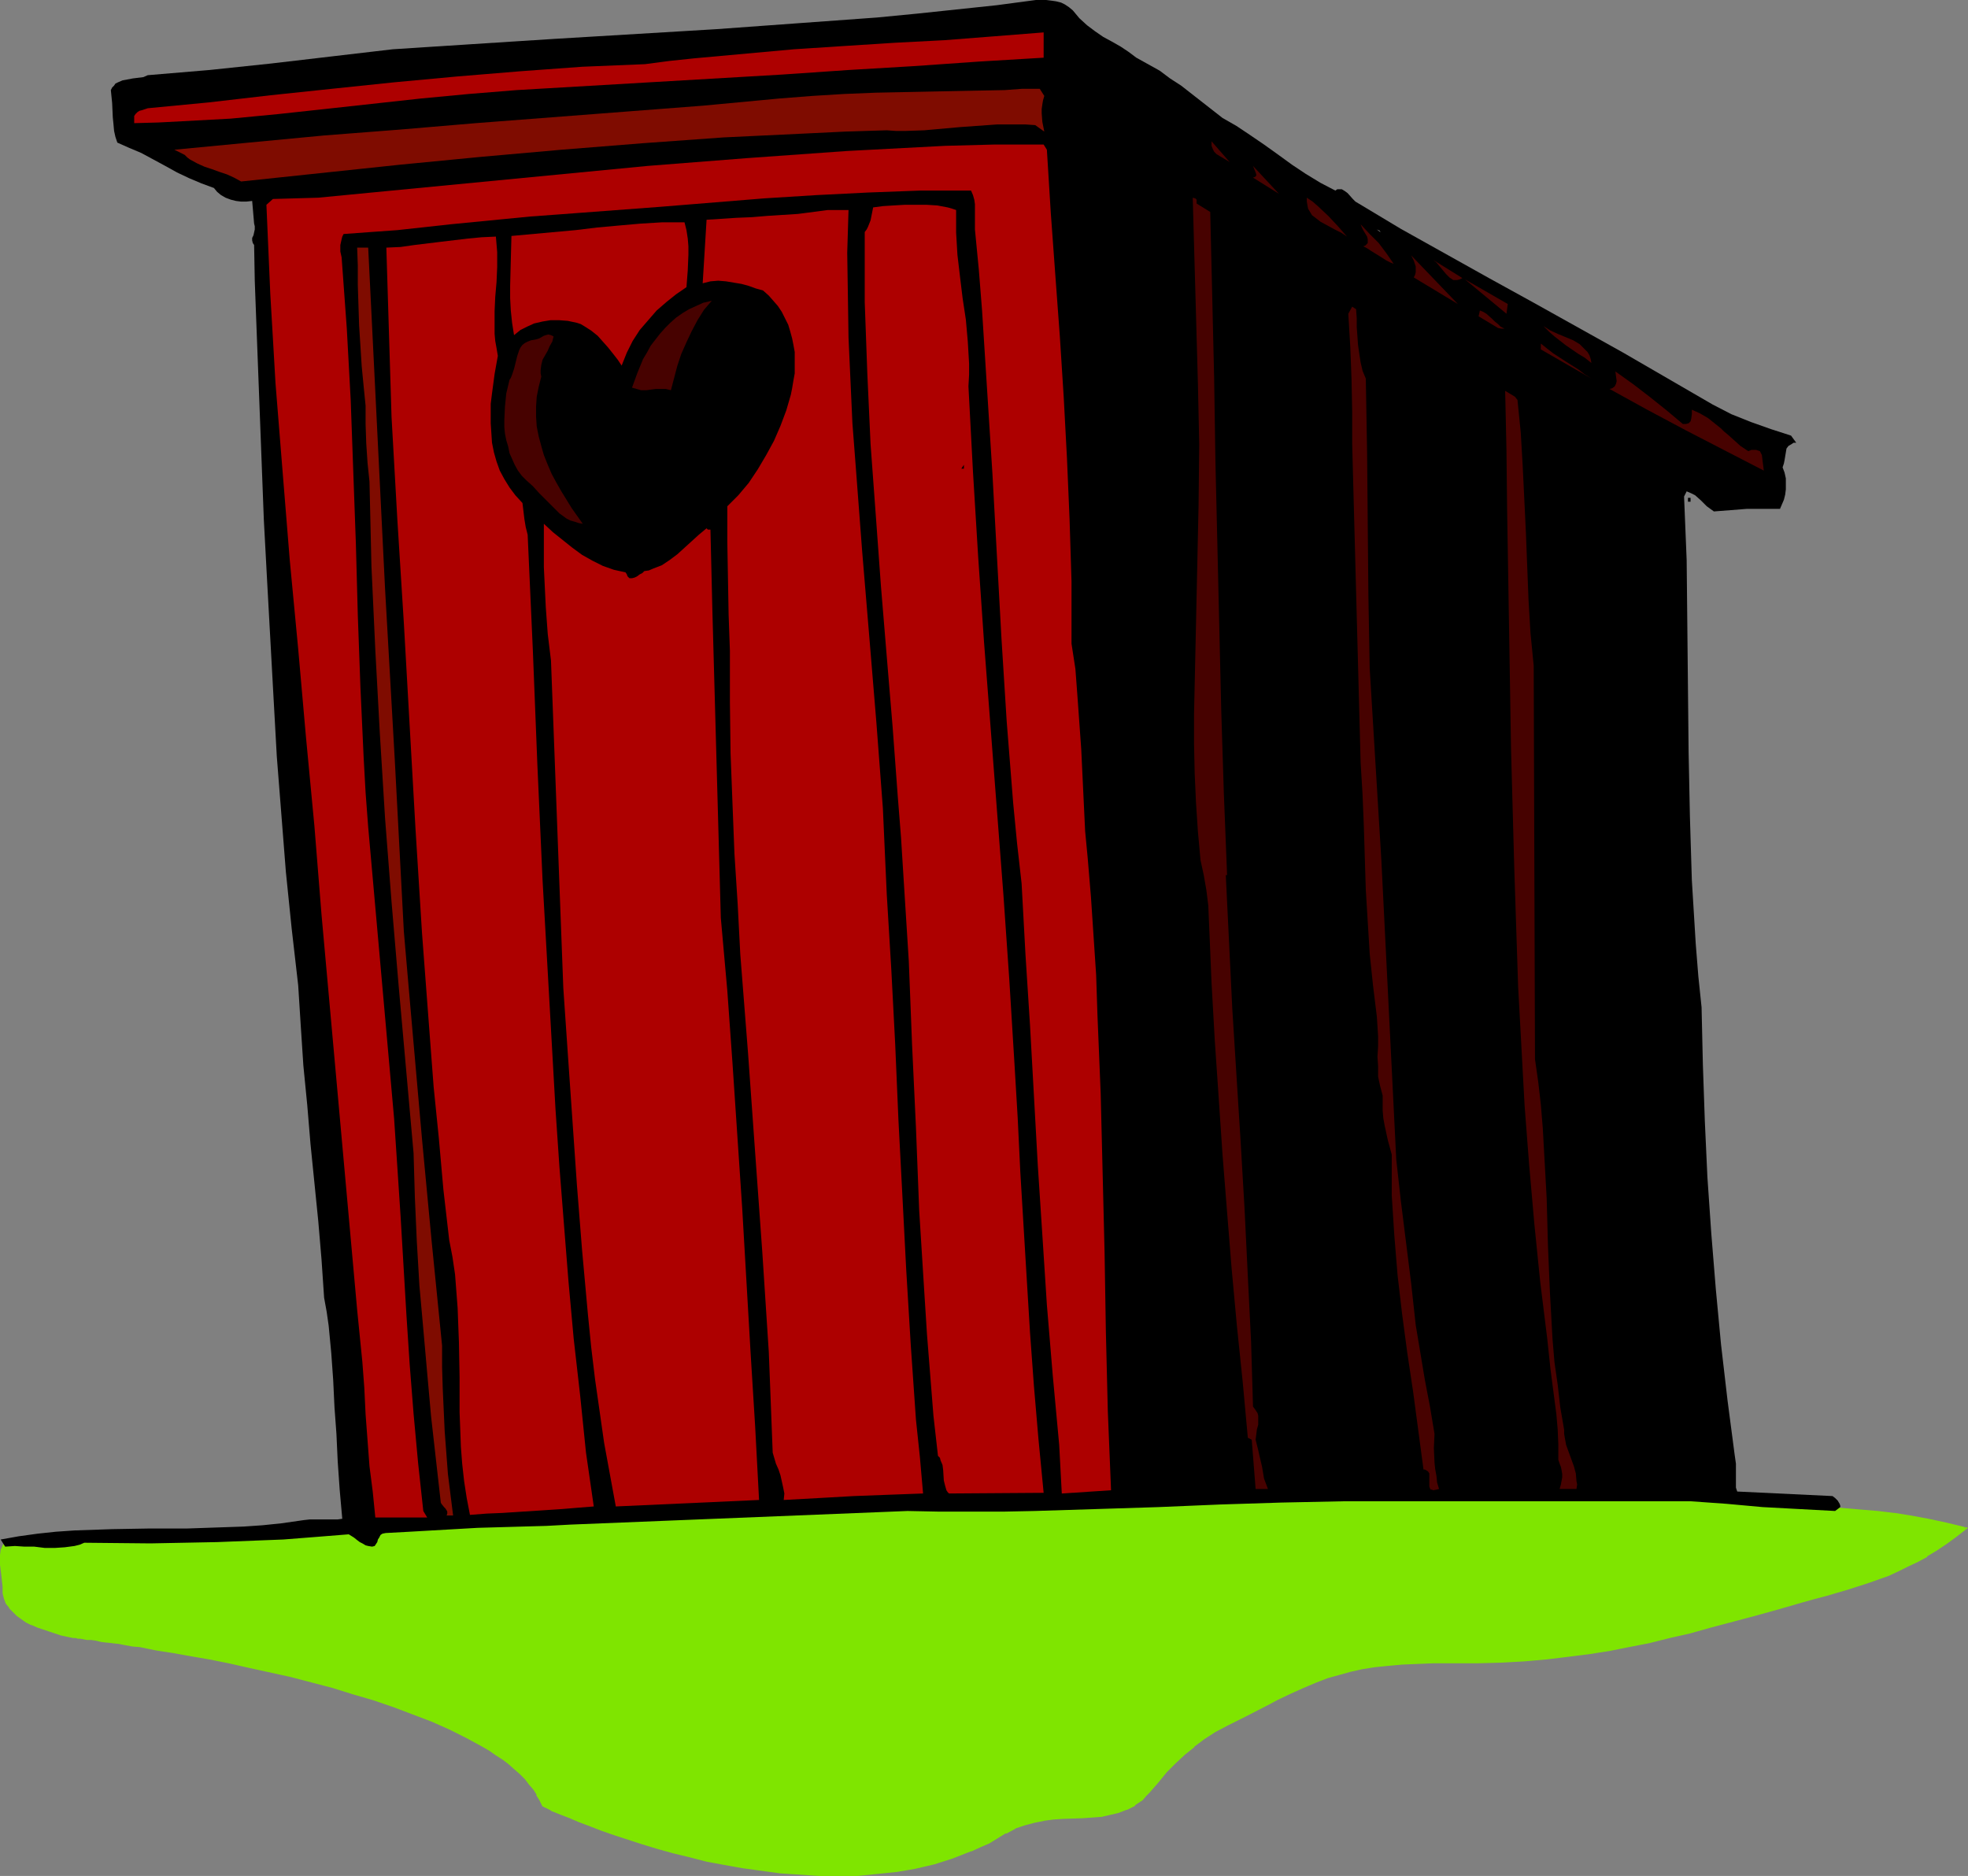 <?xml version="1.0" encoding="UTF-8" standalone="no"?>
<svg
   version="1.0"
   width="129.809mm"
   height="123.73mm"
   id="svg33"
   sodipodi:docname="Outhouse 3.wmf"
   xmlns:inkscape="http://www.inkscape.org/namespaces/inkscape"
   xmlns:sodipodi="http://sodipodi.sourceforge.net/DTD/sodipodi-0.dtd"
   xmlns="http://www.w3.org/2000/svg"
   xmlns:svg="http://www.w3.org/2000/svg">
  <rect width="100%" height="100%" fill="#808080" stroke="none"/>
  <sodipodi:namedview
     id="namedview33"
     pagecolor="#ffffff"
     bordercolor="#000000"
     borderopacity="0.25"
     inkscape:showpageshadow="2"
     inkscape:pageopacity="0.0"
     inkscape:pagecheckerboard="0"
     inkscape:deskcolor="#d1d1d1"
     inkscape:document-units="mm" />
  <defs
     id="defs1">
    <pattern
       id="WMFhbasepattern"
       patternUnits="userSpaceOnUse"
       width="6"
       height="6"
       x="0"
       y="0" />
  </defs>
  <path
     style="fill:#7fe500;fill-opacity:1;fill-rule:evenodd;stroke:none"
     d="m 0.97,385.068 -0.485,1.293 -0.323,1.293 v 1.131 l 0.162,1.293 0.162,1.131 0.162,1.454 0.162,1.454 v 1.454 l 0.162,1.454 0.323,1.293 0.485,1.293 0.646,1.131 0.97,0.97 0.97,0.97 1.131,0.808 1.131,0.808 1.293,0.646 1.454,0.485 2.909,1.131 3.07,0.808 2.909,0.646 v 0 l 0.323,0.162 h 0.323 0.485 l 0.646,0.162 h 0.808 l 0.97,0.162 0.97,0.162 1.131,0.162 1.293,0.162 1.454,0.162 1.454,0.162 1.454,0.323 1.778,0.162 1.778,0.323 1.778,0.323 3.878,0.646 4.363,0.808 4.363,0.808 4.848,0.808 4.848,0.97 5.01,0.97 5.01,1.131 5.171,1.293 10.504,2.747 5.171,1.454 5.171,1.616 5.01,1.616 4.848,1.777 4.686,1.777 4.363,2.101 4.202,2.101 3.878,2.101 1.778,1.131 1.778,1.131 1.616,1.131 1.616,1.131 1.454,1.293 1.293,1.131 1.293,1.293 1.131,1.293 0.97,1.293 0.808,1.293 0.808,1.454 0.485,1.293 h 0.162 l 0.162,0.162 0.162,0.162 0.323,0.162 0.485,0.162 0.485,0.162 0.646,0.323 0.808,0.323 0.808,0.323 0.808,0.485 1.939,0.808 2.424,0.808 2.586,1.131 2.909,0.97 3.07,1.131 3.394,1.131 3.555,1.131 3.717,1.131 4.04,1.131 4.202,1.131 4.202,0.97 4.525,0.808 4.525,0.97 4.525,0.646 4.686,0.485 4.848,0.485 4.848,0.162 4.848,0.162 4.848,-0.162 4.848,-0.323 4.686,-0.646 4.848,-0.808 4.686,-1.131 4.686,-1.454 4.525,-1.616 2.262,-0.97 2.101,-1.131 2.101,-1.131 2.262,-1.293 2.262,-1.131 2.424,-0.97 2.262,-0.646 2.424,-0.485 2.424,-0.162 2.424,-0.323 4.848,-0.162 2.262,-0.162 2.262,-0.162 2.262,-0.323 2.101,-0.646 2.101,-0.646 1.939,-1.131 0.97,-0.646 0.808,-0.646 0.97,-0.97 0.808,-0.808 2.262,-2.585 2.101,-2.585 2.262,-2.262 2.262,-2.101 2.262,-1.939 2.586,-1.939 2.909,-1.777 2.909,-1.616 2.262,-1.293 2.262,-1.131 4.04,-2.101 1.939,-0.97 1.778,-0.808 3.394,-1.777 3.394,-1.454 2.909,-1.131 3.07,-1.131 2.747,-0.97 2.909,-0.646 3.07,-0.646 3.07,-0.485 3.232,-0.485 3.555,-0.162 3.717,-0.162 1.939,-0.162 h 2.101 4.686 3.07 3.232 l 5.979,-0.323 5.818,-0.323 5.494,-0.485 5.333,-0.485 5.171,-0.808 5.01,-0.808 5.01,-0.97 5.01,-0.97 5.01,-1.131 5.171,-1.293 5.171,-1.293 5.333,-1.454 5.656,-1.616 5.818,-1.616 5.979,-1.616 3.07,-0.97 2.909,-0.808 2.909,-0.808 2.586,-0.808 5.171,-1.616 4.848,-1.777 2.424,-0.97 2.424,-1.131 2.424,-1.293 2.262,-1.293 2.424,-1.454 2.424,-1.616 2.424,-1.777 2.586,-2.101 -4.848,-1.131 -4.525,-0.97 -4.363,-0.646 -4.202,-0.646 -4.04,-0.485 -3.878,-0.485 -15.352,-1.131 -4.04,-0.485 -3.878,-0.485 -4.202,-0.646 -4.363,-0.808 -4.525,-1.131 -2.424,-0.646 -2.424,-0.646 -3.07,-0.808 -2.909,-0.485 -2.909,-0.323 -2.586,-0.162 h -2.586 l -2.586,0.323 -5.171,0.485 -5.171,0.646 -2.586,0.323 -2.747,0.323 h -2.747 l -2.909,0.162 -3.07,-0.162 -3.07,-0.323 -168.064,-4.848 h -5.656 l -5.656,0.162 -5.333,0.323 -5.171,0.323 -5.171,0.323 -5.01,0.485 -4.848,0.485 -4.686,0.485 -4.848,0.646 -4.525,0.646 -9.211,1.454 -8.726,1.454 -8.888,1.616 -17.776,3.07 -9.05,1.454 -4.686,0.646 -4.686,0.646 -4.686,0.485 -5.01,0.485 -5.01,0.485 -5.01,0.323 -5.333,0.323 -5.333,0.162 -5.494,0.162 -5.656,0.162 H 51.55 47.995 44.44 l -3.394,0.162 -6.464,0.162 -6.302,0.323 -6.302,0.323 -6.626,0.485 -3.394,0.323 -3.394,0.323 -3.717,0.162 z"
     id="path1" />
  <path
     style="fill:#7fe500;fill-opacity:1;fill-rule:evenodd;stroke:none"
     d="M 0.808,384.906 0.162,386.361 0,387.654 v 1.131 1.293 0 l 0.162,1.293 0.162,1.293 v 0 l 0.162,1.454 0.162,1.454 v 1.454 0.162 l 0.323,1.293 0.485,1.293 0.808,0.97 v 0.162 l 0.97,0.97 0.97,0.97 v 0 l 1.131,0.808 1.131,0.808 v 0 l 1.293,0.646 H 7.918 l 1.454,0.646 2.909,0.97 2.909,0.97 3.07,0.646 v 0 0 h 0.323 0.323 l 0.485,0.162 v 0 h 0.646 v 0 l 0.808,0.162 v 0 l 0.808,0.162 h 0.162 0.97 v 0 l 1.131,0.162 1.293,0.323 1.293,0.162 h 0.162 l 1.454,0.162 h -0.162 l 1.616,0.162 1.616,0.323 1.778,0.323 1.939,0.162 3.878,0.808 4.202,0.646 4.525,0.808 4.686,0.808 4.848,0.97 5.01,1.131 5.171,1.131 5.171,1.131 10.504,2.747 5.171,1.616 5.01,1.454 5.171,1.777 4.686,1.777 4.686,1.777 v 0 l 4.363,1.939 4.202,2.101 3.878,2.101 v 0 l 1.939,1.131 1.616,1.131 1.778,1.131 1.454,1.131 v 0 l 1.454,1.293 1.293,1.131 1.293,1.293 0.97,1.293 v 0 l 1.131,1.293 0.808,1.293 h -0.162 l 0.808,1.293 0.808,1.616 h 0.162 -0.162 0.162 l 0.323,0.162 h -0.162 l 0.485,0.162 0.323,0.162 0.646,0.323 0.485,0.323 0.808,0.323 0.808,0.323 0.808,0.323 2.101,0.808 v 0 l 2.262,0.97 2.586,0.97 2.909,1.131 3.232,1.131 6.949,2.262 3.717,1.131 4.04,1.131 4.04,0.97 4.363,1.131 4.363,0.808 4.525,0.808 4.686,0.646 v 0 l 4.686,0.646 4.848,0.323 4.848,0.323 h 4.848 4.848 l 4.848,-0.485 4.686,-0.485 h 0.162 l 4.686,-0.808 4.848,-1.131 4.525,-1.454 4.525,-1.777 h 0.162 l 2.101,-0.97 2.262,-0.97 2.101,-1.293 v 0 l 2.101,-1.293 v 0.162 l 2.424,-1.293 h -0.162 l 2.424,-0.808 2.424,-0.646 2.424,-0.485 h -0.162 l 2.424,-0.323 2.424,-0.162 4.848,-0.162 2.262,-0.162 2.262,-0.162 h 0.162 l 2.101,-0.485 2.101,-0.485 2.101,-0.808 h 0.162 l 1.939,-0.97 v -0.162 l 0.97,-0.646 v 0 l 0.97,-0.646 0.808,-0.97 0.808,-0.808 2.262,-2.585 2.101,-2.585 2.262,-2.262 2.262,-2.101 2.424,-1.939 h -0.162 l 2.586,-1.939 2.747,-1.777 3.07,-1.616 v 0 l 2.262,-1.131 2.262,-1.131 5.979,-3.07 1.778,-0.97 3.394,-1.616 3.232,-1.454 3.07,-1.293 v 0 l 2.909,-1.131 2.909,-0.808 2.909,-0.808 2.909,-0.646 3.07,-0.485 v 0 l 3.232,-0.323 3.555,-0.323 3.717,-0.162 4.04,-0.162 h 7.757 3.232 l 5.979,-0.162 5.818,-0.323 5.494,-0.485 5.333,-0.646 v 0 l 5.171,-0.646 5.171,-0.808 4.848,-0.97 5.01,-0.97 5.171,-1.293 5.01,-1.131 5.171,-1.454 10.989,-2.909 5.818,-1.616 6.141,-1.777 2.909,-0.808 3.07,-0.808 2.747,-0.808 2.747,-0.808 5.01,-1.616 5.01,-1.777 v 0 l 2.424,-1.131 2.262,-1.131 2.424,-1.131 2.424,-1.293 v -0.162 l 2.424,-1.454 2.424,-1.616 2.424,-1.777 2.909,-2.262 -5.333,-1.293 -4.525,-0.97 -4.363,-0.808 -4.04,-0.646 h -0.162 l -4.04,-0.485 -3.878,-0.323 -15.352,-1.293 -4.04,-0.323 -3.878,-0.485 v 0 l -4.202,-0.808 -4.363,-0.808 -4.525,-0.97 -2.424,-0.646 -2.424,-0.646 -3.07,-0.808 -2.909,-0.485 v 0 l -2.909,-0.323 -2.586,-0.162 h -2.586 l -2.586,0.162 -5.171,0.485 v 0 l -5.171,0.808 v 0 l -2.586,0.323 -2.747,0.162 -2.747,0.162 h -2.909 l -3.07,-0.162 -3.07,-0.162 -168.064,-5.009 -5.656,0.162 -5.656,0.162 -5.333,0.646 5.333,-0.162 5.656,-0.162 h 5.656 l 168.064,4.848 3.07,0.323 h 3.07 2.909 l 2.747,-0.162 2.747,-0.162 2.586,-0.323 h 0.162 l 5.01,-0.646 v 0 l 5.171,-0.646 2.586,-0.162 h 2.586 l 2.586,0.162 2.909,0.323 h -0.162 l 2.909,0.485 3.07,0.808 2.586,0.646 2.262,0.646 4.525,0.97 4.363,0.808 4.202,0.808 h 0.162 l 3.878,0.485 4.04,0.323 15.352,1.293 3.878,0.323 4.04,0.485 v 0 l 4.202,0.646 4.202,0.808 4.686,0.97 4.686,1.131 v -0.485 l -2.586,1.939 -2.424,1.939 -2.424,1.616 -2.424,1.454 v 0 l -2.262,1.293 -2.424,1.131 -2.424,1.131 -2.262,0.97 v 0 l -4.848,1.939 -5.171,1.616 -2.747,0.808 -2.747,0.808 -2.909,0.808 -3.07,0.808 -6.141,1.777 -5.818,1.616 -10.989,2.909 -5.171,1.454 -5.01,1.131 -5.01,1.131 -5.01,1.131 -5.01,0.97 -5.01,0.808 -5.171,0.646 v 0 l -5.333,0.646 -5.494,0.485 -5.818,0.323 -5.979,0.162 h -3.232 -7.757 l -4.04,0.162 -3.717,0.162 -3.555,0.323 -3.232,0.323 h -0.162 l -3.07,0.485 -2.909,0.646 -2.909,0.808 -2.909,0.808 -2.909,1.131 v 0 l -3.07,1.293 -3.232,1.454 -3.555,1.616 -1.778,0.97 -5.979,3.07 -2.101,1.131 -2.262,1.131 v 0 l -3.07,1.777 -2.747,1.777 -2.586,1.939 h -0.162 l -2.262,1.939 -2.262,2.101 -2.262,2.262 -2.101,2.424 -2.262,2.585 -0.808,0.97 -0.97,0.808 -0.808,0.808 v 0 l -0.97,0.646 v 0 l -1.939,0.97 v 0 l -1.939,0.808 -2.101,0.485 -2.262,0.485 v 0 l -2.262,0.162 -2.262,0.162 -4.848,0.162 -2.424,0.162 -2.424,0.323 v 0 l -2.424,0.485 -2.424,0.485 -2.262,0.97 h -0.162 l -2.262,1.293 v 0 l -2.101,1.293 v -0.162 l -2.262,1.293 -2.101,0.97 -2.262,0.97 h 0.162 l -4.686,1.777 -4.525,1.454 -4.848,1.131 -4.686,0.808 v 0 l -4.686,0.485 -4.848,0.485 h -4.848 -4.848 l -4.848,-0.323 -4.848,-0.323 -4.686,-0.646 v 0 l -4.525,-0.646 -4.525,-0.808 -4.363,-0.97 -4.363,-0.97 -4.04,-0.97 -4.04,-1.131 -3.717,-1.131 -7.11,-2.262 -3.07,-1.131 -2.909,-1.131 -2.586,-0.97 -2.262,-0.97 v 0 l -1.939,-0.808 -0.808,-0.323 -0.808,-0.323 -0.808,-0.323 -0.646,-0.323 -0.485,-0.323 -0.485,-0.162 -0.485,-0.162 h -0.162 0.162 l -0.162,-0.162 h -0.323 l 0.323,0.162 -0.646,-1.454 -0.646,-1.293 h -0.162 l -0.808,-1.293 -0.97,-1.454 v 0 l -1.131,-1.293 -1.293,-1.293 -1.293,-1.131 -1.454,-1.293 v 0 l -1.616,-1.131 -1.616,-1.293 -1.778,-0.97 -1.778,-1.293 v 0 l -3.878,-2.101 -4.202,-2.101 -4.525,-1.939 v 0 l -4.686,-1.777 -4.848,-1.777 -5.01,-1.777 -5.01,-1.454 -5.171,-1.616 -10.504,-2.747 -5.171,-1.131 -5.171,-1.131 -5.01,-1.131 -4.848,-0.97 -4.686,-0.808 -4.525,-0.808 -4.202,-0.808 -4.04,-0.646 -1.778,-0.162 -1.778,-0.323 -1.616,-0.323 -1.616,-0.162 v 0 l -1.454,-0.162 v 0 l -1.454,-0.162 -1.131,-0.323 -1.293,-0.162 v 0 h -0.97 v 0 l -0.808,-0.162 h -0.162 l -0.808,-0.162 h 0.162 -0.808 v 0 l -0.485,-0.162 h -0.323 v 0 h -0.323 v 0 0 l -2.909,-0.646 -3.07,-0.97 -2.909,-0.97 -1.293,-0.646 v 0 l -1.293,-0.646 v 0.162 l -1.293,-0.808 -0.97,-0.808 v 0 L 3.555,401.55 2.586,400.581 v 0 l -0.646,-1.131 v 0 l -0.485,-1.131 -0.323,-1.293 v 0 -1.454 L 0.97,394.117 0.808,392.663 v -0.162 l -0.162,-1.293 -0.162,-1.293 v 0.162 -1.293 -1.131 0 l 0.162,-1.293 0.485,-1.293 -0.162,0.162 z"
     id="path2" />
  <path
     style="fill:#7fe500;fill-opacity:1;fill-rule:evenodd;stroke:none"
     d="m 199.576,365.677 -5.333,0.162 -5.171,0.323 -5.171,0.323 -5.01,0.485 -4.848,0.485 v 0 l -4.848,0.646 h 0.162 l -4.848,0.485 v 0 l -4.686,0.646 -9.05,1.454 -8.888,1.616 -8.726,1.454 -17.776,3.07 -9.05,1.454 -4.686,0.646 -4.686,0.646 v 0 l -4.686,0.485 -5.01,0.646 -5.01,0.323 -5.01,0.323 -5.333,0.323 -5.333,0.323 -5.494,0.162 h -5.656 -3.878 l -10.504,0.162 -6.464,0.323 -6.302,0.323 -6.302,0.323 -6.626,0.485 -3.394,0.162 -3.394,0.323 -3.717,0.323 -4.04,0.323 0.162,0.323 3.878,-0.162 3.717,-0.323 3.394,-0.323 3.394,-0.162 6.626,-0.485 6.302,-0.323 6.302,-0.323 6.464,-0.323 10.504,-0.162 h 3.878 5.656 l 5.494,-0.162 5.333,-0.323 5.333,-0.162 5.01,-0.485 5.01,-0.323 5.01,-0.485 4.686,-0.646 h 0.162 l 4.686,-0.646 4.525,-0.646 9.211,-1.454 17.614,-3.07 8.888,-1.454 8.888,-1.616 9.05,-1.293 4.686,-0.808 h -0.162 l 4.848,-0.485 v 0 l 4.686,-0.646 v 0 l 4.848,-0.485 5.01,-0.485 5.171,-0.323 5.171,-0.323 z"
     id="path3" />
  <path
     style="fill:#000000;fill-opacity:1;fill-rule:evenodd;stroke:none"
     d="m 267.448,2.585 0.808,0.97 0.808,0.97 1.939,1.777 1.939,1.454 2.101,1.454 2.101,1.131 2.262,1.293 1.939,1.293 1.939,1.454 2.909,1.616 2.909,1.616 2.586,1.939 2.747,1.777 5.171,4.04 5.171,4.04 3.394,1.939 3.394,2.262 3.555,2.424 3.394,2.424 3.555,2.585 3.394,2.262 3.717,2.262 3.717,1.939 0.485,-0.323 h 0.323 0.808 l 0.808,0.485 0.646,0.485 1.293,1.454 0.646,0.646 0.808,0.485 10.504,6.302 10.989,6.14 10.989,6.14 11.15,6.14 22.301,12.442 11.15,6.464 11.15,6.464 4.686,2.424 4.848,1.939 5.01,1.777 5.01,1.616 1.293,1.777 h -0.646 l -0.485,0.323 -0.808,0.485 -0.485,0.646 -0.162,0.97 -0.162,0.97 -0.162,0.97 -0.162,0.808 -0.323,0.97 0.485,1.293 0.323,1.454 v 1.293 1.454 l -0.162,1.293 -0.323,1.293 -0.485,1.131 -0.485,1.131 h -4.202 -4.04 l -4.04,0.323 -4.202,0.323 -1.778,-1.293 -1.454,-1.454 -1.454,-1.293 -0.97,-0.485 -1.131,-0.485 -0.646,1.293 0.323,7.918 0.323,7.918 0.162,15.836 0.162,15.997 0.162,15.997 0.323,15.997 0.485,15.997 0.485,7.918 0.485,7.918 0.646,8.079 0.808,7.756 0.323,14.22 0.485,14.058 0.646,14.058 0.97,14.058 1.131,13.897 1.293,13.735 1.616,13.897 1.778,13.574 0.162,1.131 0.162,1.131 v 4.848 1.131 l 0.323,0.97 23.755,1.131 0.646,0.485 0.646,0.646 0.485,0.808 0.162,0.485 v 0.323 l -1.293,0.97 -9.05,-0.485 -9.05,-0.485 -8.888,-0.808 -9.05,-0.646 H 350.51 h -7.757 -7.757 l -15.514,0.323 -15.352,0.485 -15.352,0.646 -15.352,0.485 -15.514,0.485 -7.918,0.162 h -7.757 -7.918 l -8.08,-0.162 -84.032,3.393 -5.979,0.323 -5.818,0.162 -11.312,0.323 -11.312,0.646 -5.656,0.323 -5.979,0.323 -0.808,0.162 -0.485,0.323 -0.323,0.646 -0.323,0.485 -0.162,0.646 -0.323,0.485 -0.323,0.485 -0.646,0.162 -0.97,-0.162 -0.646,-0.162 -0.808,-0.485 -0.646,-0.323 -0.646,-0.485 -0.808,-0.646 -1.293,-0.808 -8.08,0.646 -8.242,0.646 -8.242,0.323 -8.242,0.323 -8.242,0.162 -8.403,0.162 -16.483,-0.162 -1.131,0.485 -1.293,0.323 -2.424,0.323 -2.424,0.162 H 11.15 L 8.565,385.553 H 6.141 l -2.424,-0.162 -2.424,0.162 -1.131,-1.777 4.525,-0.808 4.686,-0.646 4.525,-0.485 4.686,-0.323 9.373,-0.323 9.373,-0.162 h 9.373 l 9.373,-0.323 4.686,-0.162 4.686,-0.323 4.686,-0.485 4.525,-0.646 1.131,-0.162 1.454,-0.162 h 5.656 1.293 l 1.131,-0.162 -0.646,-7.272 -0.485,-6.948 -0.323,-6.948 -0.485,-6.625 -0.323,-6.787 -0.485,-6.787 -0.646,-6.787 -0.485,-3.393 -0.646,-3.555 -0.646,-9.534 -0.808,-9.534 -1.939,-19.229 -0.808,-9.695 -0.97,-9.857 -0.646,-9.857 -0.646,-10.18 -1.616,-14.058 -1.454,-14.22 -1.131,-14.381 -1.131,-14.381 -0.808,-14.543 -0.808,-14.705 -0.808,-14.705 -0.808,-15.028 -0.646,-16.967 -0.646,-16.967 -0.646,-16.967 -0.323,-8.726 -0.162,-8.887 -0.323,-0.485 -0.162,-0.646 v -0.646 l 0.323,-0.646 0.323,-1.454 v -0.808 l -0.162,-0.646 -0.485,-5.656 -1.454,0.162 H 60.115 L 58.822,50.093 57.53,49.77 56.237,49.285 55.106,48.638 54.136,47.831 53.328,46.861 50.258,45.73 47.187,44.437 44.117,42.983 41.208,41.367 35.229,38.135 l -3.07,-1.293 -2.909,-1.293 -0.485,-1.454 -0.323,-1.454 -0.162,-1.777 -0.162,-1.616 -0.162,-3.555 -0.323,-3.232 0.323,-0.646 0.485,-0.485 0.323,-0.485 0.646,-0.323 1.131,-0.485 2.586,-0.485 1.293,-0.162 1.293,-0.162 1.131,-0.485 L 52.197,17.452 67.549,15.836 82.739,14.058 97.929,12.281 117.968,10.988 138.168,9.695 178.568,7.272 198.606,5.817 218.645,4.363 228.664,3.393 248.541,1.293 258.237,0 h 2.586 l 1.293,0.162 1.131,0.162 1.293,0.323 0.97,0.485 0.97,0.646 z"
     id="path4" />
  <path
     style="fill:#ad0000;fill-opacity:1;fill-rule:evenodd;stroke:none"
     d="m 260.176,14.381 -16.16,0.97 -16.16,1.131 -16.322,0.97 -16.483,1.131 -33.128,1.939 -33.128,1.939 -11.958,0.97 -11.958,1.131 -11.797,1.293 -11.797,1.293 -11.958,1.293 -11.797,1.131 -5.979,0.323 -5.979,0.323 -6.141,0.323 -5.979,0.162 v -0.97 -0.808 l 0.323,-0.485 0.485,-0.485 0.485,-0.323 0.646,-0.162 1.454,-0.485 15.19,-1.454 15.352,-1.777 15.352,-1.616 15.514,-1.616 15.675,-1.454 15.675,-1.293 15.514,-1.131 15.675,-0.646 6.141,-0.808 6.141,-0.646 12.443,-1.131 12.443,-1.131 12.443,-0.808 12.605,-0.808 12.443,-0.646 12.443,-0.97 12.282,-0.97 z"
     id="path5" />
  <path
     style="fill:#ffffff;fill-opacity:1;fill-rule:evenodd;stroke:none"
     d="m 285.224,19.229 0.808,1.616 z"
     id="path6" />
  <path
     style="fill:#7f0c00;fill-opacity:1;fill-rule:evenodd;stroke:none"
     d="m 260.337,23.915 -0.323,1.131 -0.162,0.97 -0.162,1.131 v 1.131 l 0.162,2.101 0.485,2.424 -2.262,-1.616 -2.424,-0.162 h -2.424 -4.686 l -4.525,0.323 -4.525,0.323 -9.05,0.808 -4.686,0.162 h -2.424 l -2.262,-0.162 -10.342,0.323 -10.019,0.485 -20.362,0.97 -20.2,1.454 -20.2,1.616 -20.038,1.777 -20.038,1.939 -39.754,4.201 -1.778,-0.97 -1.778,-0.808 -1.939,-0.646 -1.778,-0.646 -1.939,-0.646 -1.778,-0.808 -1.778,-0.97 -0.646,-0.485 -0.646,-0.646 -2.586,-1.293 18.584,-1.777 18.746,-1.777 18.746,-1.454 19.069,-1.616 37.814,-2.909 18.907,-1.454 18.907,-1.777 8.242,-0.646 7.918,-0.485 7.918,-0.323 7.918,-0.162 7.918,-0.162 8.08,-0.162 8.242,-0.162 4.363,-0.323 h 4.363 z"
     id="path7" />
  <path
     style="fill:#470200;fill-opacity:1;fill-rule:evenodd;stroke:none"
     d="m 306.555,40.397 -1.616,-0.97 -1.616,-0.97 -0.646,-0.646 -0.323,-0.646 -0.323,-0.808 v -1.131 z"
     id="path8" />
  <path
     style="fill:#ad0000;fill-opacity:1;fill-rule:evenodd;stroke:none"
     d="m 260.984,37.327 0.97,15.674 1.131,15.513 1.131,15.351 0.97,15.189 0.808,15.189 0.646,15.189 0.485,15.513 v 7.756 7.756 l 0.97,6.302 0.485,6.464 0.485,6.787 0.485,6.787 0.646,13.574 0.323,6.787 0.646,6.787 0.808,9.695 0.646,9.695 0.646,9.695 0.323,9.857 0.808,19.714 0.485,19.714 0.485,19.876 0.323,19.714 0.485,19.876 0.808,19.714 -12.282,0.808 -0.646,-12.119 -1.616,-17.452 -1.454,-17.452 -1.131,-17.452 -1.131,-17.29 -1.939,-34.903 -1.131,-17.613 -0.97,-17.775 -1.131,-10.019 -0.97,-10.019 -0.808,-10.18 -0.808,-10.18 -1.293,-20.522 -1.131,-20.522 -1.131,-20.683 -1.293,-20.36 -1.293,-20.36 -0.808,-10.18 -0.97,-10.019 v -1.293 -1.293 -2.585 -1.131 l -0.162,-1.131 -0.323,-1.131 -0.485,-1.131 h -6.302 -6.464 l -12.928,0.485 -12.928,0.646 -12.928,0.808 -25.856,2.101 -25.856,1.939 -6.626,0.485 -6.626,0.646 -13.251,1.293 -13.251,1.454 -6.787,0.485 -6.626,0.485 -0.323,0.646 -0.162,0.646 -0.323,1.454 v 1.616 l 0.323,1.454 0.646,8.887 0.646,8.887 0.97,17.775 0.646,17.936 0.646,17.936 0.485,17.936 0.646,17.775 0.808,17.613 0.485,8.726 0.646,8.564 6.464,72.715 0.808,12.119 0.808,12.281 1.454,24.562 0.808,12.281 0.97,12.281 1.131,12.281 1.293,11.958 0.97,1.616 H 93.566 l -0.646,-6.464 -0.808,-6.302 -0.97,-12.927 -0.323,-6.625 -0.485,-6.464 -0.646,-6.464 -0.646,-6.464 -8.888,-98.57 -1.778,-22.138 -2.101,-22.138 -1.939,-21.976 -2.101,-22.138 -1.778,-21.976 -1.778,-22.138 -0.646,-11.15 -0.646,-10.988 -0.485,-11.15 -0.485,-11.15 1.616,-1.454 11.312,-0.323 82.093,-7.918 24.725,-1.939 24.886,-1.777 12.282,-0.646 12.282,-0.646 12.282,-0.323 h 12.282 z"
     id="path9" />
  <path
     style="fill:#470200;fill-opacity:1;fill-rule:evenodd;stroke:none"
     d="m 312.372,44.276 0.485,-0.162 0.323,-0.323 V 43.468 l -0.162,-0.485 -0.323,-0.808 -0.323,-0.808 6.464,6.948 z"
     id="path10" />
  <path
     style="fill:#470200;fill-opacity:1;fill-rule:evenodd;stroke:none"
     d="m 298.313,50.739 3.394,2.101 0.485,20.522 0.485,20.683 0.323,20.845 0.485,20.845 0.485,20.845 0.485,20.683 0.646,20.522 0.808,20.36 h -0.323 l 0.808,16.644 0.808,16.644 2.101,33.449 0.97,16.644 0.808,16.644 0.808,16.321 0.485,16.159 0.485,0.646 0.323,0.485 0.323,0.485 0.162,0.646 v 1.131 1.131 l -0.323,1.131 -0.162,1.293 -0.162,1.293 0.323,1.293 0.323,1.293 0.323,1.454 0.646,2.747 0.485,2.909 0.485,1.293 0.485,1.293 h -3.07 l -0.97,-12.281 -0.97,-0.485 -1.293,-14.058 -1.454,-14.058 -1.293,-14.058 -1.131,-14.058 -1.131,-14.22 -0.97,-14.381 -0.97,-14.22 -0.808,-14.381 -0.323,-7.756 -0.323,-7.595 -0.162,-3.878 -0.485,-3.878 -0.646,-3.717 -0.808,-3.717 -0.646,-7.11 -0.485,-7.272 -0.323,-7.272 -0.162,-7.433 v -7.272 l 0.162,-7.433 0.323,-14.866 0.323,-14.866 0.323,-15.028 0.162,-15.189 -0.162,-7.433 -0.162,-7.595 -1.293,-46.376 0.646,0.162 0.323,0.323 v 0.485 z"
     id="path11" />
  <path
     style="fill:#470200;fill-opacity:1;fill-rule:evenodd;stroke:none"
     d="m 335.804,58.98 -1.454,-0.97 -1.616,-0.808 -1.778,-0.97 -1.778,-0.97 -1.454,-1.131 -0.646,-0.485 -0.485,-0.808 -0.485,-0.808 -0.162,-0.808 -0.162,-0.97 v -0.97 l 1.454,0.97 1.293,1.131 2.586,2.424 2.424,2.585 z"
     id="path12" />
  <path
     style="fill:#ad0000;fill-opacity:1;fill-rule:evenodd;stroke:none"
     d="m 238.36,52.355 v 2.747 2.909 l 0.162,2.747 0.162,2.747 0.646,5.494 0.646,5.332 0.808,5.332 0.485,5.494 0.162,2.747 0.162,2.747 v 2.747 l -0.162,2.909 1.131,21.33 1.293,21.168 1.454,21.168 1.616,21.007 3.232,42.175 1.454,21.007 1.293,21.007 0.808,13.574 0.646,13.412 1.616,26.824 0.808,13.25 0.97,13.25 1.131,13.25 1.293,13.412 -23.594,0.162 -0.323,-0.323 -0.323,-0.485 -0.323,-1.131 -0.323,-1.293 -0.162,-2.585 -0.162,-1.293 -0.485,-1.131 -0.162,-0.646 -0.485,-0.485 -1.131,-10.019 -0.808,-10.18 -0.808,-10.18 -0.646,-10.18 -1.293,-20.683 -0.808,-20.683 -0.485,-10.342 -0.485,-10.342 -0.808,-20.683 -1.293,-20.522 -0.646,-10.342 -0.808,-10.18 -1.293,-17.452 -1.454,-17.452 -1.454,-17.613 -1.293,-17.775 -1.293,-17.613 -0.808,-17.613 -0.323,-8.887 -0.323,-8.887 v -8.726 -8.726 l 0.485,-0.646 0.323,-0.646 0.646,-1.616 0.323,-1.616 0.323,-1.616 2.424,-0.323 2.586,-0.162 2.747,-0.162 h 2.909 2.747 l 2.586,0.162 2.586,0.485 1.131,0.323 z"
     id="path13" />
  <path
     style="fill:#ad0000;fill-opacity:1;fill-rule:evenodd;stroke:none"
     d="m 211.534,52.355 -0.323,10.665 0.162,10.503 0.162,10.665 0.485,10.665 0.485,10.665 0.808,10.503 1.616,21.33 1.778,21.33 1.778,21.491 0.808,10.665 0.808,10.665 0.485,10.826 0.485,10.665 1.131,18.744 0.97,18.583 0.808,18.906 0.97,18.583 0.97,18.744 1.131,18.744 1.293,18.583 0.97,9.211 0.808,9.211 -8.726,0.323 -8.565,0.323 -8.565,0.485 -8.888,0.485 0.162,-1.616 -0.323,-1.616 -0.323,-1.454 -0.323,-1.454 -0.485,-1.454 -0.646,-1.454 -0.808,-2.747 -0.485,-12.604 -0.485,-12.442 -0.808,-12.442 -0.808,-12.442 -1.778,-24.723 -1.778,-24.885 -1.939,-24.723 -0.646,-12.442 -0.808,-12.604 -0.485,-12.442 -0.485,-12.604 -0.162,-12.766 v -12.766 l -0.323,-9.049 -0.162,-9.049 -0.162,-9.049 v -4.525 -4.363 l 2.747,-2.747 2.586,-3.07 2.262,-3.393 2.101,-3.555 1.939,-3.555 1.616,-3.717 1.454,-3.878 1.131,-3.878 0.323,-1.616 0.323,-1.939 0.323,-1.777 v -1.777 -1.777 -1.777 l -0.323,-1.777 -0.323,-1.616 -0.485,-1.777 -0.485,-1.616 -0.808,-1.616 -0.808,-1.616 -0.97,-1.454 -1.131,-1.293 -1.131,-1.293 -1.454,-1.293 -1.778,-0.485 -1.778,-0.646 -1.778,-0.485 -1.939,-0.323 -1.939,-0.323 -1.939,-0.162 -1.939,0.162 -1.939,0.485 0.97,-15.836 7.434,-0.485 3.878,-0.162 3.878,-0.323 7.595,-0.485 3.717,-0.485 3.717,-0.485 z"
     id="path14" />
  <path
     style="fill:#ad0000;fill-opacity:1;fill-rule:evenodd;stroke:none"
     d="m 170.649,55.425 0.485,1.939 0.323,2.101 0.162,1.939 v 2.101 l -0.162,3.878 -0.323,4.201 -2.586,1.777 -2.424,1.939 -2.424,2.101 -2.101,2.424 -2.101,2.424 -1.778,2.747 -1.454,2.909 -0.646,1.616 -0.646,1.616 -0.97,-1.454 -1.131,-1.454 -1.293,-1.616 -1.293,-1.454 -1.293,-1.454 -1.616,-1.293 -1.778,-1.131 -0.808,-0.485 -0.97,-0.323 -2.262,-0.485 -2.101,-0.162 h -2.262 l -1.939,0.323 -2.101,0.485 -1.778,0.808 -1.616,0.808 -1.616,1.293 -0.485,-3.07 -0.323,-3.07 -0.162,-3.07 v -3.07 l 0.162,-6.302 0.162,-6.14 5.333,-0.485 5.333,-0.485 5.333,-0.485 5.333,-0.646 5.333,-0.485 5.494,-0.485 5.333,-0.323 z"
     id="path15" />
  <path
     style="fill:#470200;fill-opacity:1;fill-rule:evenodd;stroke:none"
     d="m 347.44,65.767 -0.808,-0.323 -0.97,-0.485 -1.778,-1.131 -2.101,-1.293 -0.97,-0.646 -0.97,-0.485 0.485,-0.162 0.323,-0.323 0.323,-0.323 v -0.323 -0.646 l -0.162,-0.646 -0.485,-0.808 -0.485,-0.808 -0.323,-0.646 -0.323,-0.808 2.262,2.424 2.262,2.262 1.939,2.585 z"
     id="path16" />
  <path
     style="fill:#ffffff;fill-opacity:1;fill-rule:evenodd;stroke:none"
     d="m 344.208,57.849 -0.97,-0.646 0.646,0.323 z"
     id="path17" />
  <path
     style="fill:#ad0000;fill-opacity:1;fill-rule:evenodd;stroke:none"
     d="m 123.624,58.98 0.162,1.939 0.162,1.939 v 3.717 l -0.162,3.717 -0.323,3.717 -0.162,3.555 v 3.717 1.939 l 0.162,1.777 0.323,1.777 0.323,1.939 -0.808,4.525 -0.646,4.848 -0.323,2.585 v 2.424 2.424 l 0.162,2.424 0.162,2.424 0.485,2.424 0.646,2.262 0.808,2.262 1.131,2.101 1.293,2.101 1.454,1.939 1.778,1.939 0.485,4.04 0.323,1.939 0.485,1.939 1.293,28.763 1.131,28.601 1.293,28.763 1.616,28.601 1.616,28.601 0.97,14.22 1.131,14.381 1.131,14.22 1.293,14.22 1.616,14.22 1.454,14.22 1.939,13.412 -4.04,0.323 -3.878,0.323 -7.434,0.485 -7.434,0.485 -3.878,0.162 -4.202,0.323 -0.808,-4.201 -0.646,-4.201 -0.485,-4.363 -0.323,-4.201 -0.162,-4.363 -0.162,-4.201 v -8.726 l -0.162,-8.726 -0.162,-4.201 -0.162,-4.363 -0.323,-4.201 -0.323,-4.201 -0.646,-4.363 -0.808,-4.201 -1.454,-12.604 -1.131,-12.766 -1.293,-12.766 -0.97,-12.766 -1.939,-25.693 -1.616,-25.854 -1.454,-25.693 -1.454,-25.693 -1.616,-25.693 -1.454,-25.693 -1.293,-42.175 3.555,-0.162 3.394,-0.485 6.626,-0.808 6.787,-0.808 3.394,-0.323 z"
     id="path18" />
  <path
     style="fill:#7f0c00;fill-opacity:1;fill-rule:evenodd;stroke:none"
     d="m 91.789,61.727 2.101,42.498 2.101,42.498 2.424,42.66 2.262,42.821 1.131,13.089 1.131,12.927 2.262,25.693 2.424,25.693 2.586,25.854 v 5.332 l 0.162,5.332 0.485,10.665 0.808,10.665 0.646,5.171 0.646,5.171 h -1.616 l 0.162,-0.485 v -0.485 l -0.162,-0.323 -0.323,-0.485 -0.323,-0.323 -0.646,-0.808 -0.162,-0.323 -2.424,-21.491 -0.97,-10.826 -0.97,-10.988 -0.97,-10.826 -0.646,-10.988 -0.485,-10.988 -0.323,-10.988 -3.717,-41.69 -1.778,-21.007 -1.616,-20.845 -1.293,-21.007 -1.131,-20.845 -0.97,-21.007 -0.485,-21.007 -0.485,-4.686 -0.323,-4.848 -0.162,-4.848 v -4.525 l -0.485,-4.848 -0.485,-5.009 -0.646,-10.18 -0.162,-5.009 -0.162,-5.009 v -4.848 l -0.162,-4.525 z"
     id="path19" />
  <path
     style="fill:#470200;fill-opacity:1;fill-rule:evenodd;stroke:none"
     d="m 352.449,69.16 0.323,-0.646 0.162,-0.646 v -0.646 -0.808 l -0.485,-1.454 -0.646,-1.293 11.635,12.119 z"
     id="path20" />
  <path
     style="fill:#470200;fill-opacity:1;fill-rule:evenodd;stroke:none"
     d="m 364.569,69.322 -0.646,0.323 -0.646,0.162 h -0.485 -0.485 l -0.485,-0.323 -0.485,-0.323 -0.808,-0.808 -0.808,-0.97 -0.808,-0.97 -0.808,-0.97 -0.808,-0.646 z"
     id="path21" />
  <path
     style="fill:#470200;fill-opacity:1;fill-rule:evenodd;stroke:none"
     d="m 375.558,78.209 -10.342,-8.564 10.666,6.14 z"
     id="path22" />
  <path
     style="fill:#470200;fill-opacity:1;fill-rule:evenodd;stroke:none"
     d="m 177.437,74.978 -1.939,2.262 -1.616,2.585 -1.454,2.747 -1.293,2.747 -1.293,2.909 -0.97,2.909 -0.808,3.07 -0.808,3.07 -1.293,-0.323 h -1.131 -1.293 l -2.424,0.323 h -1.293 l -1.131,-0.323 -1.131,-0.323 1.293,-3.555 1.454,-3.555 0.97,-1.616 0.97,-1.777 1.131,-1.454 1.131,-1.454 1.293,-1.454 1.293,-1.293 1.454,-1.293 1.616,-1.131 1.616,-0.97 1.778,-0.808 1.778,-0.808 z"
     id="path23" />
  <path
     style="fill:#470200;fill-opacity:1;fill-rule:evenodd;stroke:none"
     d="m 338.067,77.078 0.162,2.262 v 2.101 l 0.323,4.525 0.323,2.262 0.323,2.101 0.485,2.101 0.808,1.939 0.323,18.26 0.162,17.936 0.162,17.775 0.323,18.26 2.909,47.831 3.717,74.654 1.131,10.18 1.293,10.342 1.293,10.342 1.131,10.342 1.131,6.787 1.131,6.787 1.293,6.787 1.131,6.787 -0.162,3.555 0.162,3.555 0.162,1.616 0.323,1.777 0.162,1.616 0.485,1.616 -0.646,0.162 -0.808,0.162 -0.323,-0.162 h -0.323 l -0.162,-0.323 -0.162,-0.485 v -0.485 -0.808 -1.293 -0.646 l -0.323,-0.485 -0.485,-0.323 -0.323,-0.162 h -0.323 l -1.293,-9.695 -1.293,-9.695 -1.454,-9.695 -1.293,-9.695 -1.131,-9.695 -0.808,-9.857 -0.323,-5.009 -0.323,-5.009 v -5.009 -5.171 l -0.97,-3.555 -0.808,-3.717 -0.323,-1.777 -0.162,-1.939 v -1.777 -1.939 l -0.646,-2.424 -0.485,-2.262 v -2.585 l -0.162,-2.424 0.162,-2.585 v -2.424 l -0.162,-2.585 -0.162,-2.424 -0.97,-7.918 -0.808,-7.756 -0.485,-7.918 -0.485,-7.918 -0.485,-15.836 -0.323,-7.918 -0.485,-8.079 -2.101,-79.341 v -8.079 l -0.162,-8.079 -0.323,-8.241 -0.485,-8.079 0.97,-1.777 z"
     id="path24" />
  <path
     style="fill:#470200;fill-opacity:1;fill-rule:evenodd;stroke:none"
     d="m 375.073,81.926 h -0.808 l -0.808,-0.162 -1.616,-0.97 -1.616,-0.97 -1.616,-0.97 0.323,-1.454 0.808,0.323 0.808,0.485 1.454,1.293 0.646,0.646 0.808,0.646 0.646,0.646 z"
     id="path25" />
  <path
     style="fill:#470200;fill-opacity:1;fill-rule:evenodd;stroke:none"
     d="m 396.728,90.49 -1.616,-1.293 -1.616,-0.97 -3.07,-2.101 -2.909,-2.262 -1.293,-1.131 -1.454,-1.454 1.778,1.131 1.778,0.808 1.939,0.808 1.939,0.808 1.616,0.97 0.646,0.646 0.646,0.646 0.646,0.646 0.485,0.808 0.323,0.97 z"
     id="path26" />
  <path
     style="fill:#470200;fill-opacity:1;fill-rule:evenodd;stroke:none"
     d="m 138.006,83.865 -0.323,1.293 -0.646,1.131 -0.485,1.131 -0.646,1.131 -0.646,1.131 -0.323,1.293 -0.162,1.293 v 0.808 l 0.162,0.808 -0.646,2.585 -0.485,2.424 -0.162,2.424 v 2.585 l 0.162,2.424 0.485,2.424 0.646,2.424 0.646,2.262 0.97,2.424 0.97,2.262 1.131,2.101 1.293,2.262 2.586,4.201 2.747,3.878 -0.97,-0.162 -0.97,-0.323 -1.131,-0.323 -0.97,-0.485 -1.778,-1.293 -1.616,-1.616 -3.394,-3.393 -1.616,-1.777 -1.616,-1.454 -1.131,-1.131 -0.97,-1.293 -0.808,-1.454 -0.646,-1.454 -0.646,-1.454 -0.323,-1.616 -0.485,-1.616 -0.323,-1.616 -0.162,-1.616 v -1.777 l 0.162,-3.393 0.323,-3.232 0.808,-3.393 0.323,-0.485 0.323,-0.808 0.485,-1.454 0.808,-3.232 0.485,-1.454 0.323,-0.646 0.485,-0.646 0.646,-0.485 0.646,-0.323 0.808,-0.323 0.97,-0.162 0.646,-0.162 0.485,-0.162 1.131,-0.646 0.485,-0.162 0.646,-0.162 0.646,0.162 z"
     id="path27" />
  <path
     style="fill:#470200;fill-opacity:1;fill-rule:evenodd;stroke:none"
     d="M 396.728,94.368 384.123,87.097 v -1.454 l 1.616,1.293 1.454,1.131 3.232,2.101 3.07,1.939 1.454,1.131 z"
     id="path28" />
  <path
     style="fill:#470200;fill-opacity:1;fill-rule:evenodd;stroke:none"
     d="m 419.513,105.68 h 0.808 l 0.646,-0.162 0.485,-0.485 0.162,-0.646 0.162,-1.131 v -1.131 l 2.101,0.97 1.939,1.131 1.616,1.293 1.616,1.293 0.808,0.808 0.808,0.646 1.616,1.454 1.616,1.454 1.939,1.293 0.808,-0.323 h 1.131 l 0.485,0.162 0.485,0.162 0.162,0.323 0.323,0.646 0.485,3.878 -9.696,-5.009 -9.696,-5.009 -9.696,-5.171 -4.686,-2.585 -4.686,-2.585 0.646,-0.162 0.646,-0.485 0.323,-0.646 0.162,-0.646 -0.323,-2.424 4.525,3.232 4.202,3.232 4.04,3.232 z"
     id="path29" />
  <path
     style="fill:#470200;fill-opacity:1;fill-rule:evenodd;stroke:none"
     d="m 378.305,99.701 0.808,8.079 0.485,8.241 0.808,16.805 0.646,16.644 0.485,8.241 0.808,8.241 0.323,98.085 0.808,5.656 0.646,5.656 0.485,5.817 0.323,5.817 0.646,11.634 0.323,11.796 0.485,11.634 0.323,5.817 0.323,5.817 0.485,5.817 0.808,5.656 0.646,5.656 0.97,5.656 v 0.97 l 0.162,0.97 0.323,1.777 1.293,3.555 0.646,1.777 0.485,1.777 0.162,1.939 0.162,0.808 -0.162,1.131 h -4.202 l 0.323,-1.131 0.323,-1.777 v -0.808 l -0.162,-0.97 -0.162,-0.808 -0.323,-0.808 -0.323,-0.97 v -3.878 l -0.162,-3.717 -0.323,-3.717 -0.485,-3.717 -0.485,-3.717 -0.485,-3.717 -0.808,-7.595 -1.778,-14.381 -1.454,-14.381 -1.293,-14.705 -1.131,-14.705 -0.808,-14.866 -0.808,-14.866 -0.485,-14.866 -0.485,-14.866 -0.808,-29.894 -0.485,-29.894 -0.485,-29.571 -0.162,-14.705 -0.323,-14.705 0.808,0.485 0.808,0.485 0.808,0.485 z"
     id="path30" />
  <path
     style="fill:#000000;fill-opacity:1;fill-rule:evenodd;stroke:none"
     d="m 239.653,116.829 0.646,-0.97 v 0.97 z"
     id="path31" />
  <path
     style="fill:#000000;fill-opacity:1;fill-rule:evenodd;stroke:none"
     d="m 421.452,125.07 h -0.646 v -0.97 h 0.646 z"
     id="path32" />
  <path
     style="fill:#ad0000;fill-opacity:1;fill-rule:evenodd;stroke:none"
     d="m 155.944,142.684 0.323,0.485 0.162,0.485 0.323,0.323 0.162,0.162 h 0.646 l 0.646,-0.162 0.646,-0.323 0.646,-0.485 0.646,-0.323 0.485,-0.485 1.131,-0.162 1.131,-0.485 2.101,-0.808 1.939,-1.293 1.939,-1.454 3.555,-3.232 1.778,-1.616 1.939,-1.616 0.162,0.162 0.162,0.162 h 0.646 l 0.485,20.199 2.101,76.593 1.616,18.098 1.293,18.098 2.424,36.196 2.101,36.196 1.131,18.26 0.97,18.26 -35.714,1.616 -1.454,-7.918 -1.454,-7.918 -1.131,-7.918 -1.131,-7.918 -0.97,-8.079 -0.808,-8.079 -1.454,-15.997 -1.293,-16.321 -2.262,-32.641 -1.131,-16.482 -3.07,-81.603 -0.808,-6.625 -0.485,-6.625 -0.323,-6.625 -0.162,-3.393 v -3.555 -7.272 l 2.262,2.101 2.424,1.939 2.424,1.939 2.424,1.777 2.586,1.454 2.586,1.293 2.747,0.97 1.454,0.323 z"
     id="path33" />
</svg>
